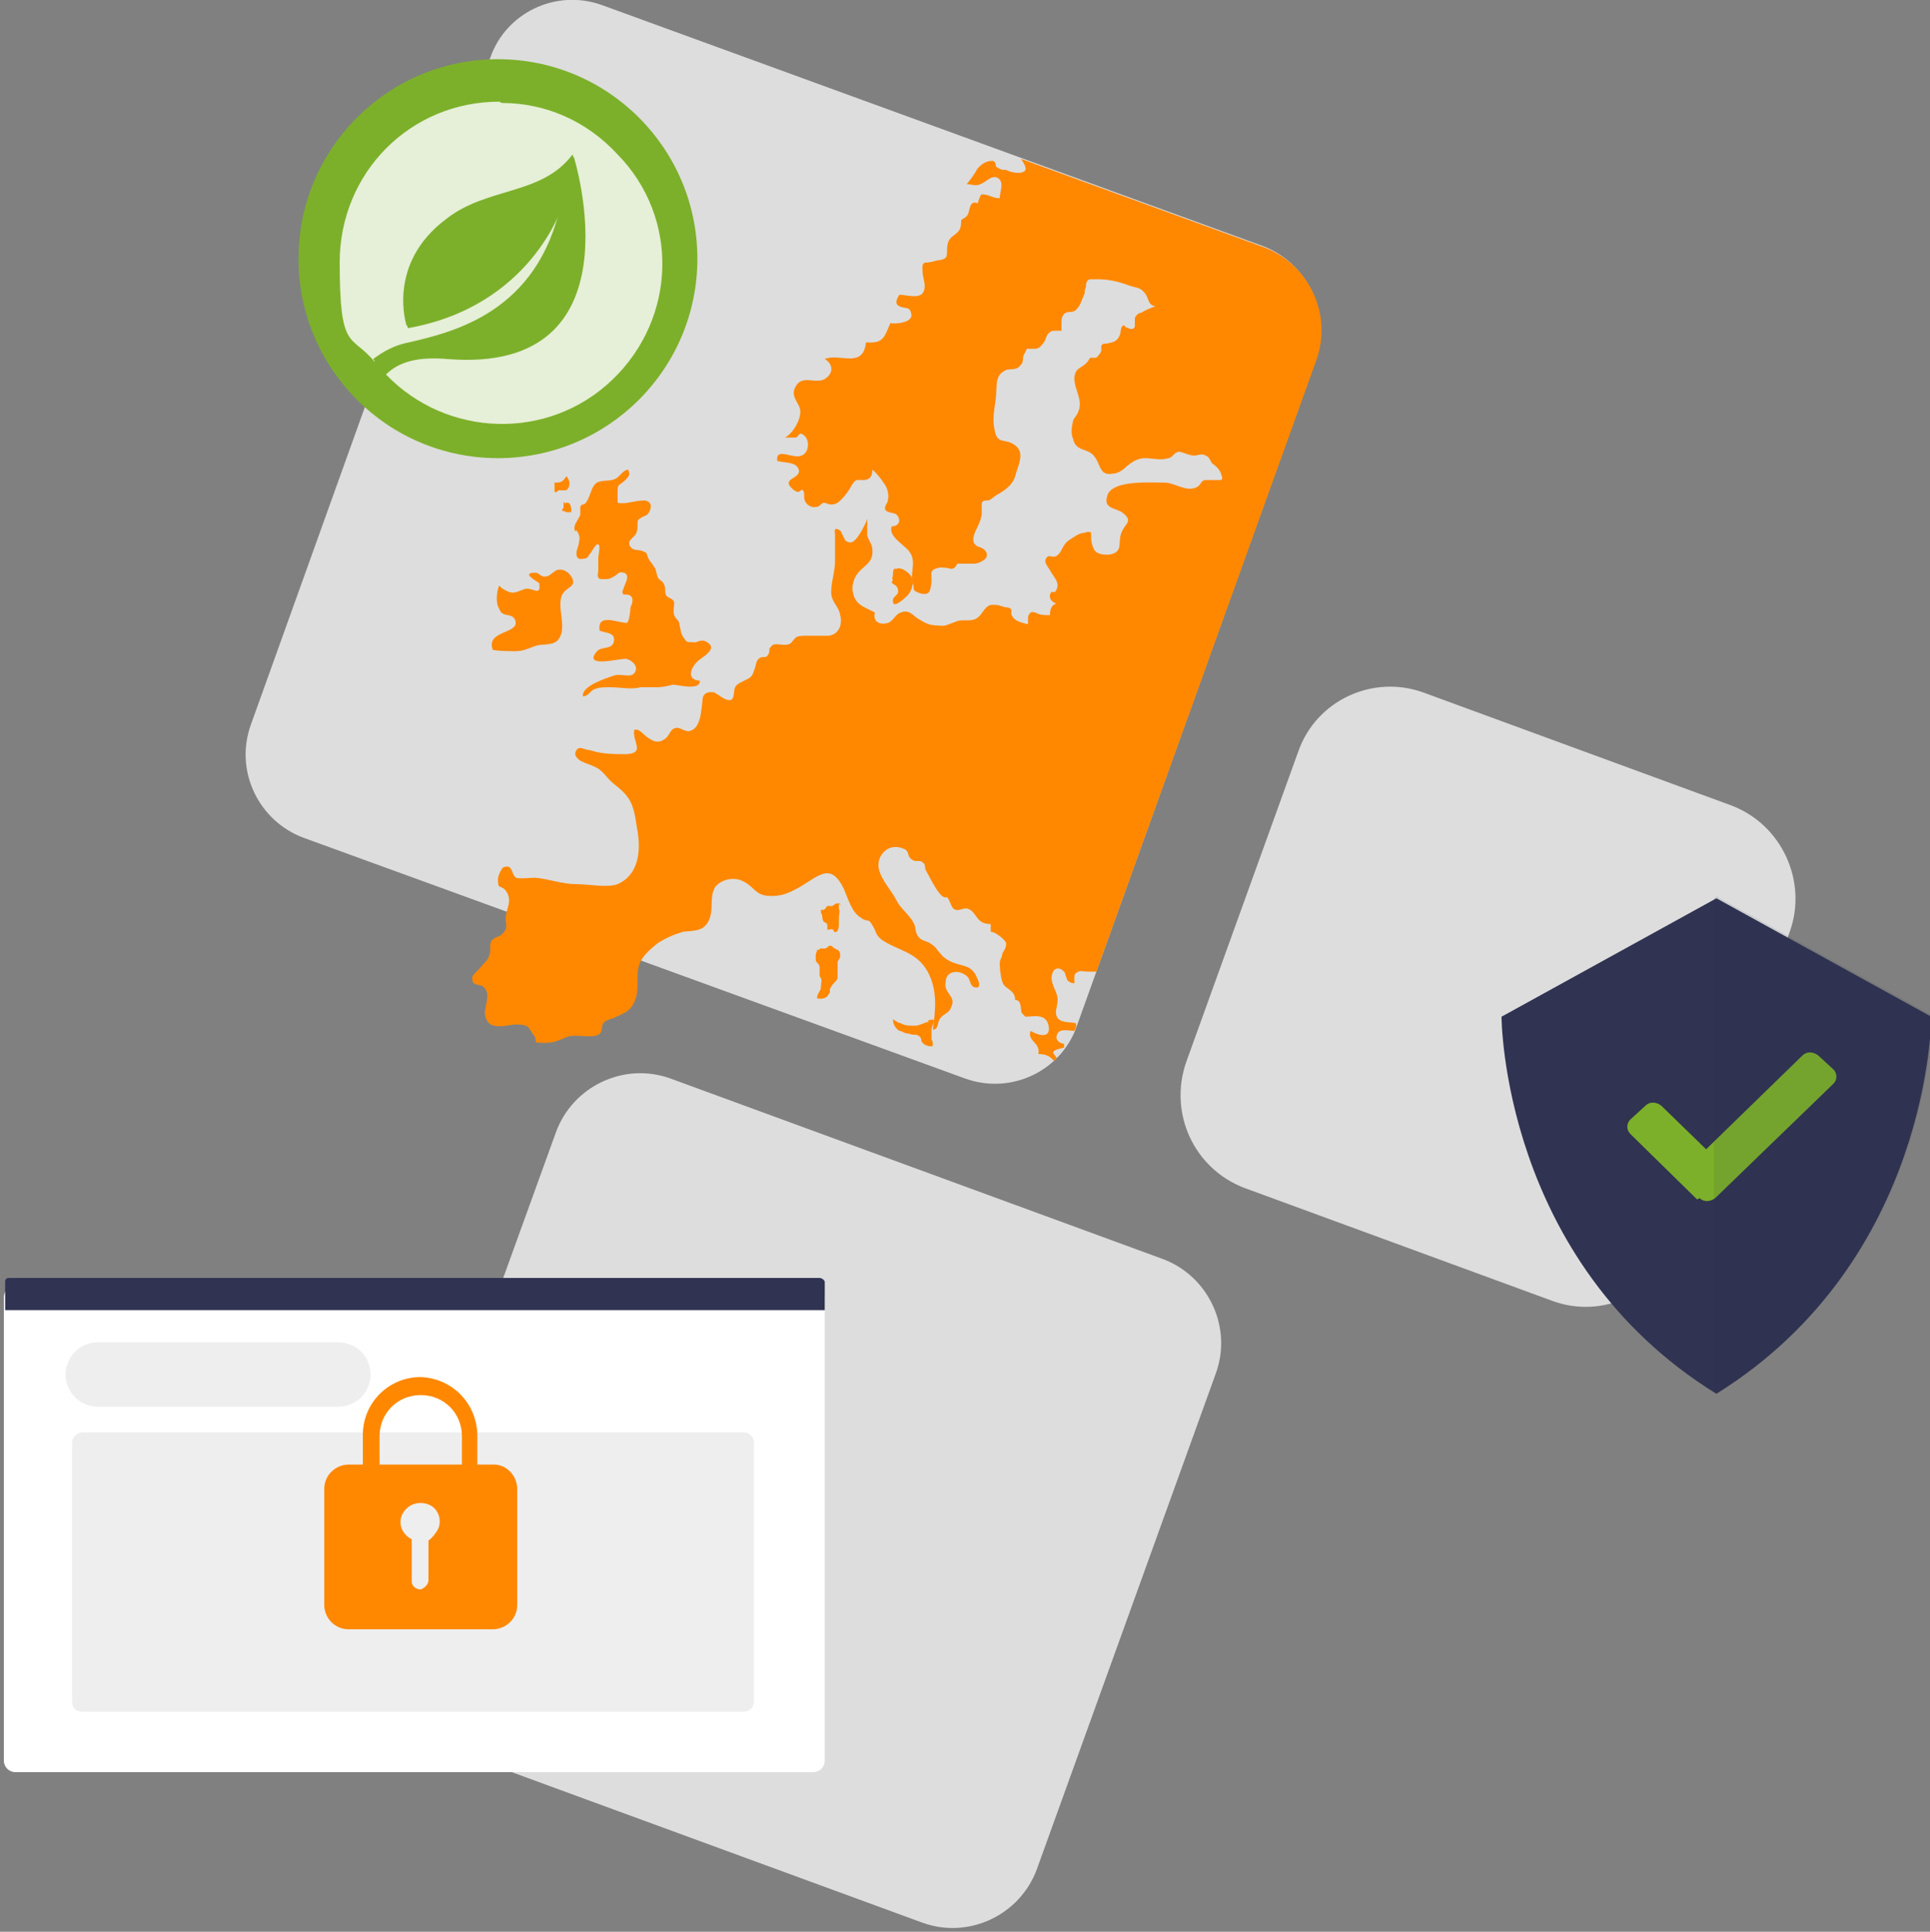 <?xml version="1.0" encoding="UTF-8"?>
<svg xmlns="http://www.w3.org/2000/svg" version="1.1" xmlns:xlink="http://www.w3.org/1999/xlink" viewBox="0 0 150 150.1">
  <rect x="0" y="0" width="150" height="150.1" fill="#808080" stroke="none"/>
  <defs>
    <style>
      .cls-1 {
        fill: #e6efd7;
      }

      .cls-2 {
        fill: #7cb02a;
      }

      .cls-3 {
        isolation: isolate;
        opacity: .1;
      }

      .cls-3, .cls-4 {
        fill: #303351;
      }

      .cls-5 {
        fill: #fff;
      }

      .cls-6, .cls-7 {
        fill: none;
      }

      .cls-8 {
        fill: #7cb02b;
      }

      .cls-9 {
        fill: #f80;
      }

      .cls-10 {
        fill: #ddd;
      }

      .cls-11 {
        fill: #eee;
      }

      .cls-12 {
        clip-path: url(#clippath);
      }

      .cls-7 {
        stroke: #eee;
        stroke-linecap: round;
        stroke-miterlimit: 10;
        stroke-width: 5px;
      }
    </style>
    <clipPath id="clippath">
      <path class="cls-6" d="M102.3,28c1.3-3.6-.6-7.5-4.1-8.8L46.8.5c-3.5-1.3-7.4.6-8.7,4.1l-18.6,51.7c-1.3,3.6,12.6,22.6,16.1,23.9l10.8,4.1,17.1-4.4,11.5,3.9c3.6,1.3,7.5-.6,8.7-4.1l18.6-51.7Z"/>
    </clipPath>
  </defs>
  <!-- Generator: Adobe Illustrator 28.6.0, SVG Export Plug-In . SVG Version: 1.2.0 Build 709)  -->
  <g>
    <g id="Ebene_1">
      <path class="cls-10" d="M102.2,27.9c1.3-3.6-.6-7.5-4.1-8.8L46.8.4c-3.6-1.3-7.5.6-8.7,4.1l-18.6,51.8c-1.3,3.6.6,7.5,4.1,8.8l51.4,18.7c3.6,1.3,7.5-.6,8.7-4.1l18.6-51.8h0Z"/>
      <path class="cls-6" d="M102.2,27.9c1.3-3.6-.6-7.5-4.1-8.8L46.8.4c-3.6-1.3-7.5.6-8.7,4.1l-18.6,51.8c-1.3,3.6.6,7.5,4.1,8.8l51.4,18.7c3.6,1.3,7.5-.6,8.7-4.1l18.6-51.8h0Z"/>
      <path class="cls-6" d="M0,.1h150v150.1H0V.1Z"/>
      <path class="cls-10" d="M134.6,62.6l-24-8.8c-3.9-1.4-8.3.6-9.7,4.6l-8.7,24.1c-1.4,4,.6,8.3,4.5,9.8l24,8.8c3.9,1.4,8.2-.6,9.7-4.6l8.7-24.1c1.4-3.9-.6-8.3-4.5-9.8h0Z"/>
      <path class="cls-10" d="M90.3,97.8l-38.2-14c-3.6-1.3-7.6.6-8.9,4.2l-13.9,38.4c-1.3,3.6.6,7.6,4.2,9l38.2,14c3.6,1.3,7.6-.6,8.9-4.2l13.9-38.5c1.3-3.6-.6-7.6-4.2-8.9h0Z"/>
      <path class="cls-4" d="M133.4,69.8l-16.7,9.2s0,19,16.7,29.3c16.7-10.4,16.7-29.3,16.7-29.3l-16.7-9.2Z"/>
      <path class="cls-2" d="M131.9,93.2l-5.2-5.1c-.3-.3-.3-.8,0-1.1l1.2-1.1c.3-.3.8-.3,1.2,0l3.5,3.4,7.5-7.3c.3-.3.8-.3,1.2,0l1.2,1.1c.3.3.3.8,0,1.1l-9.2,8.9c-.4.3-.9.3-1.2,0h0Z"/>
      <path class="cls-3" d="M133.5,69.6l-.3.2v38.2c0,0,.2.1.3.2,16.7-10.4,16.7-29.3,16.7-29.3l-16.7-9.2h0Z"/>
      <path class="cls-5" d="M1.2,99.9h62c.4,0,.9.4.9.9v36c0,.5-.4.9-.9.9H1.2c-.5,0-.9-.4-.9-.9v-36c0-.5.4-.9.9-.9Z"/>
      <path class="cls-4" d="M63.7,99.3H.7c-.2,0-.3.1-.3.3v2.2h63.7v-2.2c0-.1-.2-.3-.4-.3Z"/>
      <path class="cls-11" d="M6.4,111.3h51.4c.4,0,.8.3.8.8v20.1c0,.5-.4.8-.8.8H6.4c-.5,0-.8-.3-.8-.8v-20.1c0-.4.4-.8.8-.8Z"/>
      <path class="cls-9" d="M38.2,113.8h-1.1v-2.2c0-2.5-1.9-4.5-4.4-4.6-2.5,0-4.5,2-4.5,4.5v2.3h-1.1c-1,0-1.9.8-1.9,1.9v9c0,1,.8,1.9,1.9,1.9h11.2c1,0,1.9-.8,1.9-1.9v-9c0-1-.8-1.9-1.8-1.9ZM33.3,119.6v3.2c0,.3-.3.6-.6.7-.4,0-.7-.3-.7-.6v-3.3c-.8-.4-1.1-1.3-.7-2s1.2-1,2-.7c.8.3,1.1,1.3.7,2-.2.3-.4.6-.7.8ZM35.8,113.8h-6.3v-2.2c0-1.8,1.4-3.2,3.2-3.2s3.2,1.4,3.2,3.2v2.2h0,0Z"/>
      <path class="cls-7" d="M7.6,106.8h18.7"/>
      <circle class="cls-2" cx="38.7" cy="20.1" r="15.5"/>
      <path class="cls-1" d="M38.8,7.9c-6.9,0-12.4,5.5-12.4,12.5s.9,5.5,2.7,7.7c.8-.7,1.8-1.1,2.8-1.3,3.4-.8,10-2.3,11.8-10.8,0,0-2.4,7.8-12,9.5,0,0-1.5-4.8,3.1-8.3,3.2-2.4,7.4-1.8,9.8-5,0,0,5.3,16.9-9.8,15.7-2.3-.2-3.8.2-4.8,1.2,4.7,4.9,12.6,5.2,17.6.4s5.2-12.6.4-17.5c-2.4-2.6-5.6-4-9-4Z"/>
      <path class="cls-8" d="M34.7,27.7c15.1,1.2,9.8-15.7,9.8-15.7-2.4,3.2-6.6,2.5-9.8,5-4.7,3.5-3.1,8.3-3.1,8.3,9.7-1.8,12-9.5,12-9.5-1.8,8.5-8.4,10-11.8,10.8-1.1.2-2,.7-2.8,1.3.2.3.5.6.8.9,1.1-.9,2.6-1.2,4.8-1.1Z"/>
      <g class="cls-12">
        <g>
          <path class="cls-9" d="M112.2,76c-.5-.6-1.2-1-1.8-1.3-.6,0-.9.8-1.5,1-.8.2-1.8.3-2.5.3-.9,0-1.6-.4-2.4-.6-.6-.1-.6,0-1-.4-.3-.2-.5-.4-.8-.6-1.3-.6-3.5-1.2-4.8-.4-.8.5-1.1.8-2,1-.4,0-.7.2-1.1.3-.3,0-1.1-.1-1.3,0-.4.3-.2.7-.6.9-.4.2-1,0-1.4,0-.9,0-1.7-.3-2.4-.3-.3,1.1.8,1.3,1.2,2.1.3.9-.4,1.7-.3,2.6.1.8,1.1.9,1.6,1.5.2.3.1.8.4,1,.3.3.9.2,1.4.2,0,.7.7.8,1.1.4.6-.5.2-.9,1.3-.9.8,0,.9.4,1.6.8.8.4,1,.2,1.8,0,.7-.1,1,.1,1.7.2.5,0,1-.4,1.6-.4.2-.2.3-.3.4-.4.6-.4,1.2-.8,2-1.1,1.5-.6,2.8-1,4.4-.8.9.1,1.7.2,2.7.3,1,0,1.7.1,1.7-1s0-1.4.1-2.2c.1-.9,0-1.5-.7-2.2h0ZM89.8,75.3c.8-.4,1.2,0,2,0,.2-.6-.3-.9-.6-1.3-.3-.6-.4-1.1-.6-1.7-.2-.7-.4-.7.1-1.3.6-.6.7-.5.8-1.4.9.2.7-.9.8-1.5,0,0,.5-.1.6-.2.2,0,.3-.1.4-.3.3-.3,0-.7-.3-.9.2-.2.6,0,.8-.2s.4-.4.4-.4c.5-.3.5-.5,1.2-.2,0,0,.6-1.2.8-1.3.5-.3,1-.2,1.6-.2-.3,1.6,2.6.4,2.2,1.7-.7,0-1.4-.3-1.7.4-.3.8.3,1,1,1,0,.4-.3,1,0,1.3.5.7,1,.1,1.3,0,.5-.3.3-.5,1-.5.6,0,.9.3,1.5.3.7-.9-1.2-1.1-1.6-1.5-.7-.8,0-1.8.8-2.1.3,0,1.8-.4,3.1-.5,0,0,0-.2.1-.3.8-1.6,1.5-.6,2.2-1.6.2-.3,0-.7.1-1.1.1-.3.3-.4.5-.8.3-1.1-.4-1.1-1.2-1.4-.3-.1-.7-.2-.9-.3-.4-.2-.4-.6-.7-.8-.7-.6-1.4,0-2.2-.3s-.3-.4-.6-.8c-.2-.4-.3-.5-.8-.9-.3-.2-.5-.6-.7-.8-.3-.3-.5-.2-.8-.7-.3-.5.2-.5-.5-.7-.3,0-.8,0-1.2,0-.7,0-1.8,0-1.2-1.1.5-.7,1.4-.6,1-1.6-.2-.6-.8-.9-1-1.6-.1-.3-.1-.7-.2-1-.1-.5-.2-.5-.5-.9-.5-.7-.5-1-.5-1.9,0-.4,1.2-.3.9-.7-.3-.4.5-.4.3-.9-.1-.6.1-1.4.4-1.9.2-.3.5-.7.7-1,.3-.3.4-.4.6-.8.5-.6-.9-.9-.1-1.2.8-.3,1.2-.7,1.8-1.3.3-.3.6-.5.8-.8.3-.4.2-.8.4-1.2.3-.6,1.2-.8,1.7-1.3.6-.5.9-1.2,1.5-1.7.6-.5.9-.7,1.2-1.4.3-.9.7-2.8.3-3.8-.5,0-1-.1-1.3-.4-.5-.6,0-.9-.9-1.1-.8-.2-1.3,0-1.4-.9,0-.3.3-.5.3-.8,0-.3-.6-.4-.6-.7,0-.4.5-.5.5-.8,0-.3,0-.2-.1-.3s.2-1.2,0-1.2c-.8-.3-1.6-.7-2.2-1.3-.4-.4-.9-1-1-1.6-.2-.9,1.4.3,1.6.5.4.3.9.9,1.4,1,1.3.6,2.7.2,3.9.9.7.5.9.6,1.8.5.6,0,1.4,0,2-.2.4-.1,1.6-.6,1.8-.8.3-.2.3-.6.3-.9,0-.3.2-.7,0-.9-.2-.3-.8-.5-1-.6-.4-.2-.8-.3-1.1-.5-.5-.3-.8-.6-1.1-1-.3-.5-.8-.8-1.2-1.1-.3-.3-.3-.8-.8-1-.6-.3-2.3,0-2.5-.8,0-.2-1.4-.3-1.6-.4-.5-.1-1-.2-1.6-.3-.5,0-1-.2-1.5-.2-.3,0-.7-.1-.4-.5.4-.5,1.6.1,1.6-.8,0-.8-1-.3-1.4-.1-.3,0-.6.3-.9.3-.6,0-1-.3-1.6-.3-.5,0-1.1.3-1.4-.4.1,0,.2,0,.3-.1,0,0-.3-.5-.4-.5.3.1.6,0,.8,0,.3,0,.6,0,.9-.1.5-.1.9-.3.3-.8-.2-.2-.9,0-1.3,0-.4-.1-.6-.5-1-.7-.1,0-.5-.2-.6,0-.1.1,0,.9-.2.9-.6,0-.6-.5-.3-.9.1-.2-.9-.4-1.1-.4-.3.8-.4,1.2-1.4,1.1-.2,0,.4-1.2.4-1.2,0-.2-.6,0-.6,0-.3,0-.4.2-.6.4-.3.5-.4,1-.9,1.4-.2.2-.5.3-.8,0-.9-.5.4-1.5.8-1.8.2-.2.5-.4.7-.6,0,0,.4-.6.4-.6-.3,0-.6-.1-.9,0-.2.1-.2.5-.4.6-.2.3-.5.1-.8,0,0,0-.2.5-.3.5-.1.2-.2.3-.4.4,0,0,0-.2-.1-.3-.2.5-.7,0-1.1.3-.2.6.3,1.4,0,2-.4.7-.9-.7-.9-1,0-.3,0-.7,0-1-.3,0-.8-.3-1.1,0-.2.2-.2,1,0,1.4-.2-.7-1.2-.7-.8,0-.7.3-.6-.3-1.2-.3,0,.4.6.6.4,1-.4.3-1.1,0-.9-.6,0,.2-.6-.2-.6-.3,0-.3.1-.6-.3-.7-.3,0-.6.2-.6.5-.8,0-.4.6-.8,1-.6.7-.9.2-1.4.3-.7.1-.7.5-.4,1,.1.2.6.8.5,1.1-.2.4-1.2.2-1.5,0-.3,0-.4,0-.7-.2-.2,0,0-.5-.4-.5-.5,0-.9.3-1.2.7,0,.1-.7,1.1-.8,1.1.3,0,.8.2,1.1,0,.4-.1.8-.7,1.3-.5.6.3.2,1.1.2,1.6-.6,0-.8-.3-1.4-.3-.1,0-.3.6-.3.7-.7-.3-.6.6-.8.9-.1.2-.4.3-.5.4,0,.2,0,.5-.1.7-.2.4-.6.5-.8.8-.2.3-.2.7-.2,1,0,.4-.1.5-.5.6-.3,0-.7.2-1.1.2-.4,0-.3.4-.3.7,0,.5.3,1,.1,1.5-.2.7-1.4.3-1.9.3-.2.3-.4.7,0,.9s.8,0,.9.5c.3.8-1.3.9-1.6.8-.5,1.2-.6,1.6-1.9,1.5-.2,2.1-2.1.8-3.2,1.3.7.4.7,1.2-.1,1.6-.8.3-1.7-.4-2.2.6-.4.8.4,1.2.4,1.9,0,.7-.6,1.7-1.2,2,0,0,.3,0,.4,0,.1,0,.3,0,.4,0,.2,0,.3-.3.4-.3.2,0,.4.2.5.4.2.4.1,1.1-.4,1.3-.7.3-2-.7-1.9.4.4.2,1.6,0,1.7.8,0,.6-1.3.6-.6,1.3s.7,0,.9.2,0,.6.2.9c.1.2.4.4.6.4.3,0,.4,0,.6-.2.3-.3.4,0,.8,0s.6-.2.8-.4c.3-.3.6-.7.8-1.1.3-.5.4-.4.9-.4.5,0,.7-.3.7-.8.4.3.8.9,1,1.2.2.3.3.8.2,1.2,0,.2-.3.4-.2.7.2.3.7.2.9.4.4.5.1.9-.4.9-.3.8,1.1,1.5,1.4,2,.6.8-.1,1.9.3,2.6h0c0,0,0,0,0,0,0,.4,0,.4.5.6.8.2.8-.2.9-.9,0-.7-.2-.9.6-1.1.3,0,.6,0,.9.1.3,0,.4-.2.5-.4,0,0,1.2,0,1.3,0,.3,0,.7-.2.9-.4.3-.4-.1-.8-.5-.9-.6-.2-.5-.7-.3-1.2.2-.4.4-.8.5-1.3,0-.3,0-.5,0-.8,0-.1,0-.2.2-.3.1,0,.4,0,.5-.1,0,0,.4-.3.4-.3.7-.4,1.3-.8,1.5-1.5.2-.8.8-1.8,0-2.4-.8-.6-1.4,0-1.6-1.2-.2-.9,0-1.6.1-2.5.1-.9-.1-1.7.7-2.1.3-.2.8,0,1.1-.3.2-.2.3-.3.3-.6s.2-.5.3-.8c.9,0,.9.1,1.4-.6.1-.2.1-.4.3-.6s.3-.2.5-.2c.1,0,.4,0,.5,0,0-.1,0-.4,0-.6,0-.2,0-.5.2-.7.3-.3.7,0,1-.4.3-.3.4-.8.6-1.2,0-.2,0-.3.1-.5,0-.2,0-.5.3-.6.2,0,.4,0,.7,0,.8,0,1.6.2,2.4.5.6.2.8.1,1.2.6.3.4.2.9.8,1-.3.1-.8.3-1.1.5-.2,0-.4.2-.5.4,0,.2,0,.4,0,.6,0,.3-.3.3-.5.2s-.2,0-.3-.2c-.2-.1-.3.3-.3.4,0,.2-.1.5-.3.7s-.7.3-.9.3c-.4,0-.3.3-.3.5,0,.2-.3.5-.4.6-.1,0-.3,0-.4,0s-.1,0-.2.2c-.2.3-.4.4-.7.6-.3.2-.4.5-.4.8,0,.9.7,1.7.3,2.6-.1.3-.3.4-.4.7-.1.4-.2,1,0,1.4.2,1,1.1.7,1.6,1.3.6.7.4,1.6,1.5,1.4.4,0,.8-.3,1.1-.6.4-.3.8-.6,1.4-.6s1.2.2,1.8,0c.3,0,.4-.4.8-.5.3,0,.8.3,1.2.3.3,0,.6-.2.9,0,.3.1.3.3.5.6.3.2.6.5.7.8,0,.1.2.4,0,.5-.1,0-.4,0-.6,0-.2,0-.5,0-.7,0-.4.2-.2.4-.7.6-.8.3-1.6-.4-2.4-.4-1.1,0-3.9-.2-4.4.9-.4,1.1.4,1,1.1,1.4.9.7.3.8,0,1.5-.4.8.2,1.6-1,1.8-.4,0-.8,0-1.1-.3-.2-.3-.3-.7-.3-1s0-.3,0-.4c-.1-.1-.3-.1-.5,0-.4,0-.8.3-1.1.5-.7.4-.6,1-1.1,1.3-.3.2-.6-.2-.8.2-.2.3.2.7.3.9.3.6.9,1,.4,1.7,0,0-.2,0-.3,0-.3.5.1.8.4.9-.4.1-.5.5-.5.9-.4,0-.8,0-1.1-.2-.1,0-.3-.1-.4,0s-.2.2-.2.4c0,.2,0,.3,0,.4,0,.2-.3,0-.4,0-.4-.1-.8-.3-.9-.7,0-.1,0-.2,0-.3s-.2-.2-.3-.2c-.3,0-.6-.2-.9-.2s-.3,0-.4,0c-.6.2-.6.8-1.2,1.1-.4.2-1.1,0-1.5.2-.6.2-.8.4-1.4.3-.7,0-1-.2-1.5-.5-.4-.2-.7-.8-1.4-.5-.4.1-.6.7-1,.8-.6.2-1.2-.1-1-.8-.7-.4-1.3-.5-1.6-1.2-.3-.7-.1-1.4.3-1.9.5-.6,1.2-.8,1.1-1.8,0-.4-.3-.7-.4-1.1,0-.4,0-.9,0-1.3-.1.4-.7,1.5-1,1.7-.2.2-.4.2-.7,0-.1-.2-.2-.4-.3-.6,0-.1-.2-.3-.4-.3-.2,0-.1.3-.1.5,0,.4,0,.9,0,1.3,0,.2,0,.5,0,.7,0,.8-.3,1.6-.3,2.4s.6,1.1.7,1.8c.2.7-.1,1.5-.9,1.6-.3,0-.5,0-.8,0-.3,0-.6,0-.9,0-.3,0-.6,0-.8.1-.4.3-.3.6-.9.6s-.6-.1-.9,0c-.1,0-.2.2-.3.3,0,.2,0,.4-.2.6-.1.1-.3,0-.5.1-.4.2-.3.6-.5,1-.1.4-.3.6-.6.7-.3.2-.8.3-.9.7-.1.3,0,.9-.4.9-.4,0-.8-.4-1.2-.6-.5-.1-.9.1-.9.6-.1.7-.1,2.2-1,2.4-.4.1-.8-.4-1.2-.2-.3.1-.4.6-.7.8-.4.3-.8.3-1.2,0-.3-.1-.8-.8-1.1-.7h-.1c-.2.9.9,1.8-.6,1.9-.9,0-1.9,0-2.8-.3-.4,0-.9-.4-1.1,0-.3.4.2.8.5.9.4.2.9.3,1.3.6.4.3.7.8,1.1,1.1.5.4,1,.8,1.3,1.4.3.6.4,1.3.5,2,.3,1.5.3,3.6-1.5,4.4-.8.3-2.2,0-3.2,0-1.1,0-2.1-.4-3.2-.5-.3,0-1.3.1-1.5,0-.4-.3-.2-1.1-1-.8-.2.2-.4.7-.4.9,0,.9.2.4.6.9.6.8,0,1.4,0,2.2,0,.4.2.7-.2,1.1-.2.3-.7.3-.9.6-.2.4,0,.8-.2,1.2-.2.5-.3.4-.6.8s-.7.6-.7.9c0,.7.6.4.9.7.7.7-.2,1.7.2,2.5.3.8,1.5.5,2.2.4,1.2,0,1,.2,1.6,1,0,0,0,.3.1.4,1,.1,1.4,0,2.3-.4.7-.3,1.9.1,2.5-.2.4-.2.2-.7.4-.9.2-.3.7-.3,1-.5.7-.3,1.2-.5,1.5-1.4.3-.8,0-1.9.3-2.7.2-.6.9-1.2,1.4-1.6.6-.4,1.3-.7,2-.9.8-.1,1.6,0,2-.9.4-.9,0-1.8.5-2.6.5-.6,1.5-.8,2.2-.4.8.4.9,1,1.8,1.1,1.1.1,1.7-.2,2.6-.7,1.5-.9,2.4-1.9,3.4.2.3.7.6,1.8,1.3,2.2.5.4.6,0,.9.6.3.4.2.7.7,1.1,1.3.9,2.7.9,3.6,2.5.8,1.5.6,3,.4,4.5.5,0,.3-.6.6-.9.2-.3.7-.4.8-.8.5-.9-.6-1.1-.4-2,0-.9,1.1-1,1.7-.4.2.2.2.7.5.8.7.2.3-.6.2-.8-.4-.9-1-.8-1.8-1.1-.3-.1-.8-.4-1-.7-.4-.4-.2-.4-.8-.8-.3-.2-.7-.2-.9-.5-.3-.3-.2-.8-.4-1.1-.3-.6-1-1.1-1.3-1.7-.4-.8-1.2-1.6-1.4-2.5-.2-1,.7-2,1.8-1.6.7.2.3.6.8.9.2.2.6,0,.8.2.3.2.1.4.3.7.3.5,1.1,2.3,1.6,2,.2.2.3.7.5.9.4.3.7-.1,1.1,0,.8.3.6,1.2,1.8,1.2,0,.2,0,.4,0,.6.4,0,1.2.7,1.2.9,0,.4-.2.6-.3.8,0,.3-.2.4-.2.8,0,.4.1,1.3.3,1.6.3.4.9.5.9,1.2.5,0,.4.6.5,1,.1.1.2.2.3.3.6,0,1.6-.3,1.8.7.2,1.1-.9.7-1.4.4-.3.8.8.9.6,1.8.9,0,1.2.4,1.6,1.2.3-1.2-1.4-1.3.4-1.7v-.3c-.3,0-.8-.3-.5-.8.2-.4.9-.2,1.3-.2.1-.2.2-.4.1-.6-.4-.1-1.1,0-1.4-.4s0-.9,0-1.4c0-.5-.3-.9-.4-1.3-.1-.3-.1-.7.1-1,.3-.3.6-.1.8.1.1.1.1.3.2.5,0,.2.3.4.6.4,0,0,0-.5,0-.5,0-.2.1-.3.3-.4.2-.1.5,0,.8,0,.3,0,.6,0,.8,0,.8,0,1.1,0,1.7.4.6.5.6.3,1.3-.1h0Z"/>
          <path class="cls-9" d="M44.8,41.2c.2.3.3.5.2.9,0,.3-.2.6-.2.9,0,.4.2.5.6.4.2,0,.3-.1.4-.3.2-.2.5-.9.7-.8s0,.8,0,1,0,.4,0,.7c0,.1,0,.2,0,.3,0,.3-.2.7.3.7s.6,0,.9-.2c.4-.2.3-.4.8-.3.5.2.1.8,0,1.1,0,.1-.2.4-.1.5,0,.2.4,0,.6.2.3.2.1.7,0,.9,0,.2-.1,1.2-.3,1.2-.7,0-2.3-.8-2.1.6.4.2,1.3.1,1.1.9-.2.6-.9.3-1.3.7-1.2,1.4,1.9.5,2.3.6.4.1,1,.6.6,1.1-.3.4-1.1,0-1.6.2-.6.2-2.5.8-2.4,1.6.4,0,.5-.3.8-.5.4-.2.8-.2,1.3-.2.9,0,1.6.2,2.4,0,.4,0,.8,0,1.3,0,.4,0,.8-.1,1.2-.2.4,0,2.1.5,2.1-.3-1.1-.1-.7-1-.2-1.5.3-.3,1.5-.9.9-1.4s-.9,0-1.2-.1c-.6,0-.5,0-.8-.4-.2-.3-.2-.6-.3-1,0-.3-.3-.4-.4-.7-.1-.3,0-.7,0-1-.1-.3-.4-.3-.6-.5-.2-.3,0-.6-.2-.9-.1-.3-.4-.3-.5-.6-.1-.3-.1-.6-.3-.8-.1-.2-.3-.4-.4-.6-.2-.4,0-.4-.5-.6-.3-.1-.5,0-.8-.2-.6-.6.3-.8.4-1.3.1-.3,0-.7.1-.9.2-.2.5-.3.7-.4.5-.6.3-1.2-.4-1.1-.5,0-1,.2-1.5.2h-.1c-.1,0-.3,0-.3-.1s0-.3,0-.5c0-.2,0-.3,0-.4s0-.3.1-.4c.1-.1.3-.2.4-.3.2-.2.3-.3.4-.5,0-.1,0-.3-.1-.4-.2,0-.4.2-.5.3,0,0-.2.2-.3.3-.4.3-.8.2-1.3.3-.8.1-.7,1.1-1.2,1.7-.2.2-.3,0-.4.3,0,.2,0,.4,0,.6-.2.5-.6.8-.4,1.3h0ZM40,50.6c.7,0,1-.2,1.6-.4.5-.2,1.2,0,1.7-.4.9-.9-.1-2.6.4-3.6.3-.6,1.2-.6.7-1.4-.3-.5-.9-.7-1.3-.4-.3.2-.4.4-.8.4-.3,0-.4-.3-.7-.3-1.1,0,0,.6.3.8.2,1.2-.6.2-1.2.5-.8.3-.9.4-1.7-.1l-.2-.2c-.2.4-.3,1.4,0,1.8.2.7.9.3,1.2.8.6,1.2-2.3.8-1.7,2.4.6.1,1.3.1,1.9.1h0ZM72.2,79.4c-.3,0-.7.3-1.1.3-.4,0-.8,0-1.1-.2-.2,0-.4-.2-.6-.3,0,.4.2.7.5.9.2,0,.4.2.6.2.2,0,.3.1.5.1.2,0,.3,0,.4.1.1,0,.2.2.2.3,0,.2.2.3.3.4.1,0,.2.1.4.1s.2,0,.2-.2c0-.1,0-.2-.1-.3,0,0,0-.1,0-.2,0-.2,0-.4,0-.7.2-.6.4-.8-.3-.6h0ZM69.3,45.2c0,.2.3.2.4.4.1.1.1.3.1.4,0,.2-.4.4-.4.6-.1.8.8,0,1.1-.3.3-.3.5-.8.4-1.2,0-.4-.4-.7-.8-.9-.1,0-.3-.1-.4,0,0,0-.2,0-.2,0-.1.1-.1.3-.1.5,0,0-.1.3,0,.4ZM43.2,38.3c0,0,.1-.1.2-.2.2,0,.4,0,.6,0,.3-.2.3-.6.2-.8-.2-.5-.2-.2-.4,0-.2.2-.4.2-.7.2,0,.2,0,.3,0,.4v.3c0,0,.1.1.2,0ZM43.8,39s0,.3,0,.3v.2c-.1,0-.1,0-.1.2,0,0,.2,0,.3.1,0,0,.4,0,.4,0,0-.3,0-.9-.5-.7ZM65.3,70.4c0-.1,0-.2,0-.2-.1,0-.2,0-.3,0,0,0-.2.1-.3.2,0,0-.1,0-.3,0s-.1,0-.2.1c0,0,0,.1-.2.2,0,0-.1,0-.2,0,0,.2,0,.3.1.4,0,.1,0,.3.1.5,0,0,.1.1.2.1,0,0,.1.1.1.2s0,.2,0,.3.2,0,.3,0c.1,0,.1,0,.2.1,0,0,0,.2.2.1.1,0,.2-.3.2-.5s0-.2,0-.3c0,0,0-.2,0-.3,0-.2.1-.5,0-.7,0,0,0,0,0-.1h0c0-.3,0-.3,0-.4h0ZM63.5,73.9c0,0-.1.2-.1.3,0,.1,0,.3,0,.4,0,.1.1.2.2.3.1.1.1.2.1.4s0,.3,0,.4c0,.1,0,.2.1.3.1.2,0,.4,0,.7,0,.2-.1.3-.2.5,0,0-.1.2-.1.3s.1.1.2.1c.2,0,.4,0,.6-.2,0,0,.1-.1.2-.3,0,0,0-.2,0-.2,0,0,0-.1.1-.2,0-.1.2-.3.3-.4s.2-.2.2-.4c0-.2,0-.4,0-.6,0-.2,0-.4,0-.5,0-.2.2-.3.2-.5s0-.3-.1-.4c0-.1-.2-.1-.3-.2-.1,0-.2-.2-.3-.2-.2-.1-.3.2-.5.2-.1,0-.2,0-.3,0s-.1.1-.2.1h-.1Z"/>
        </g>
      </g>
    </g>
  </g>
</svg>